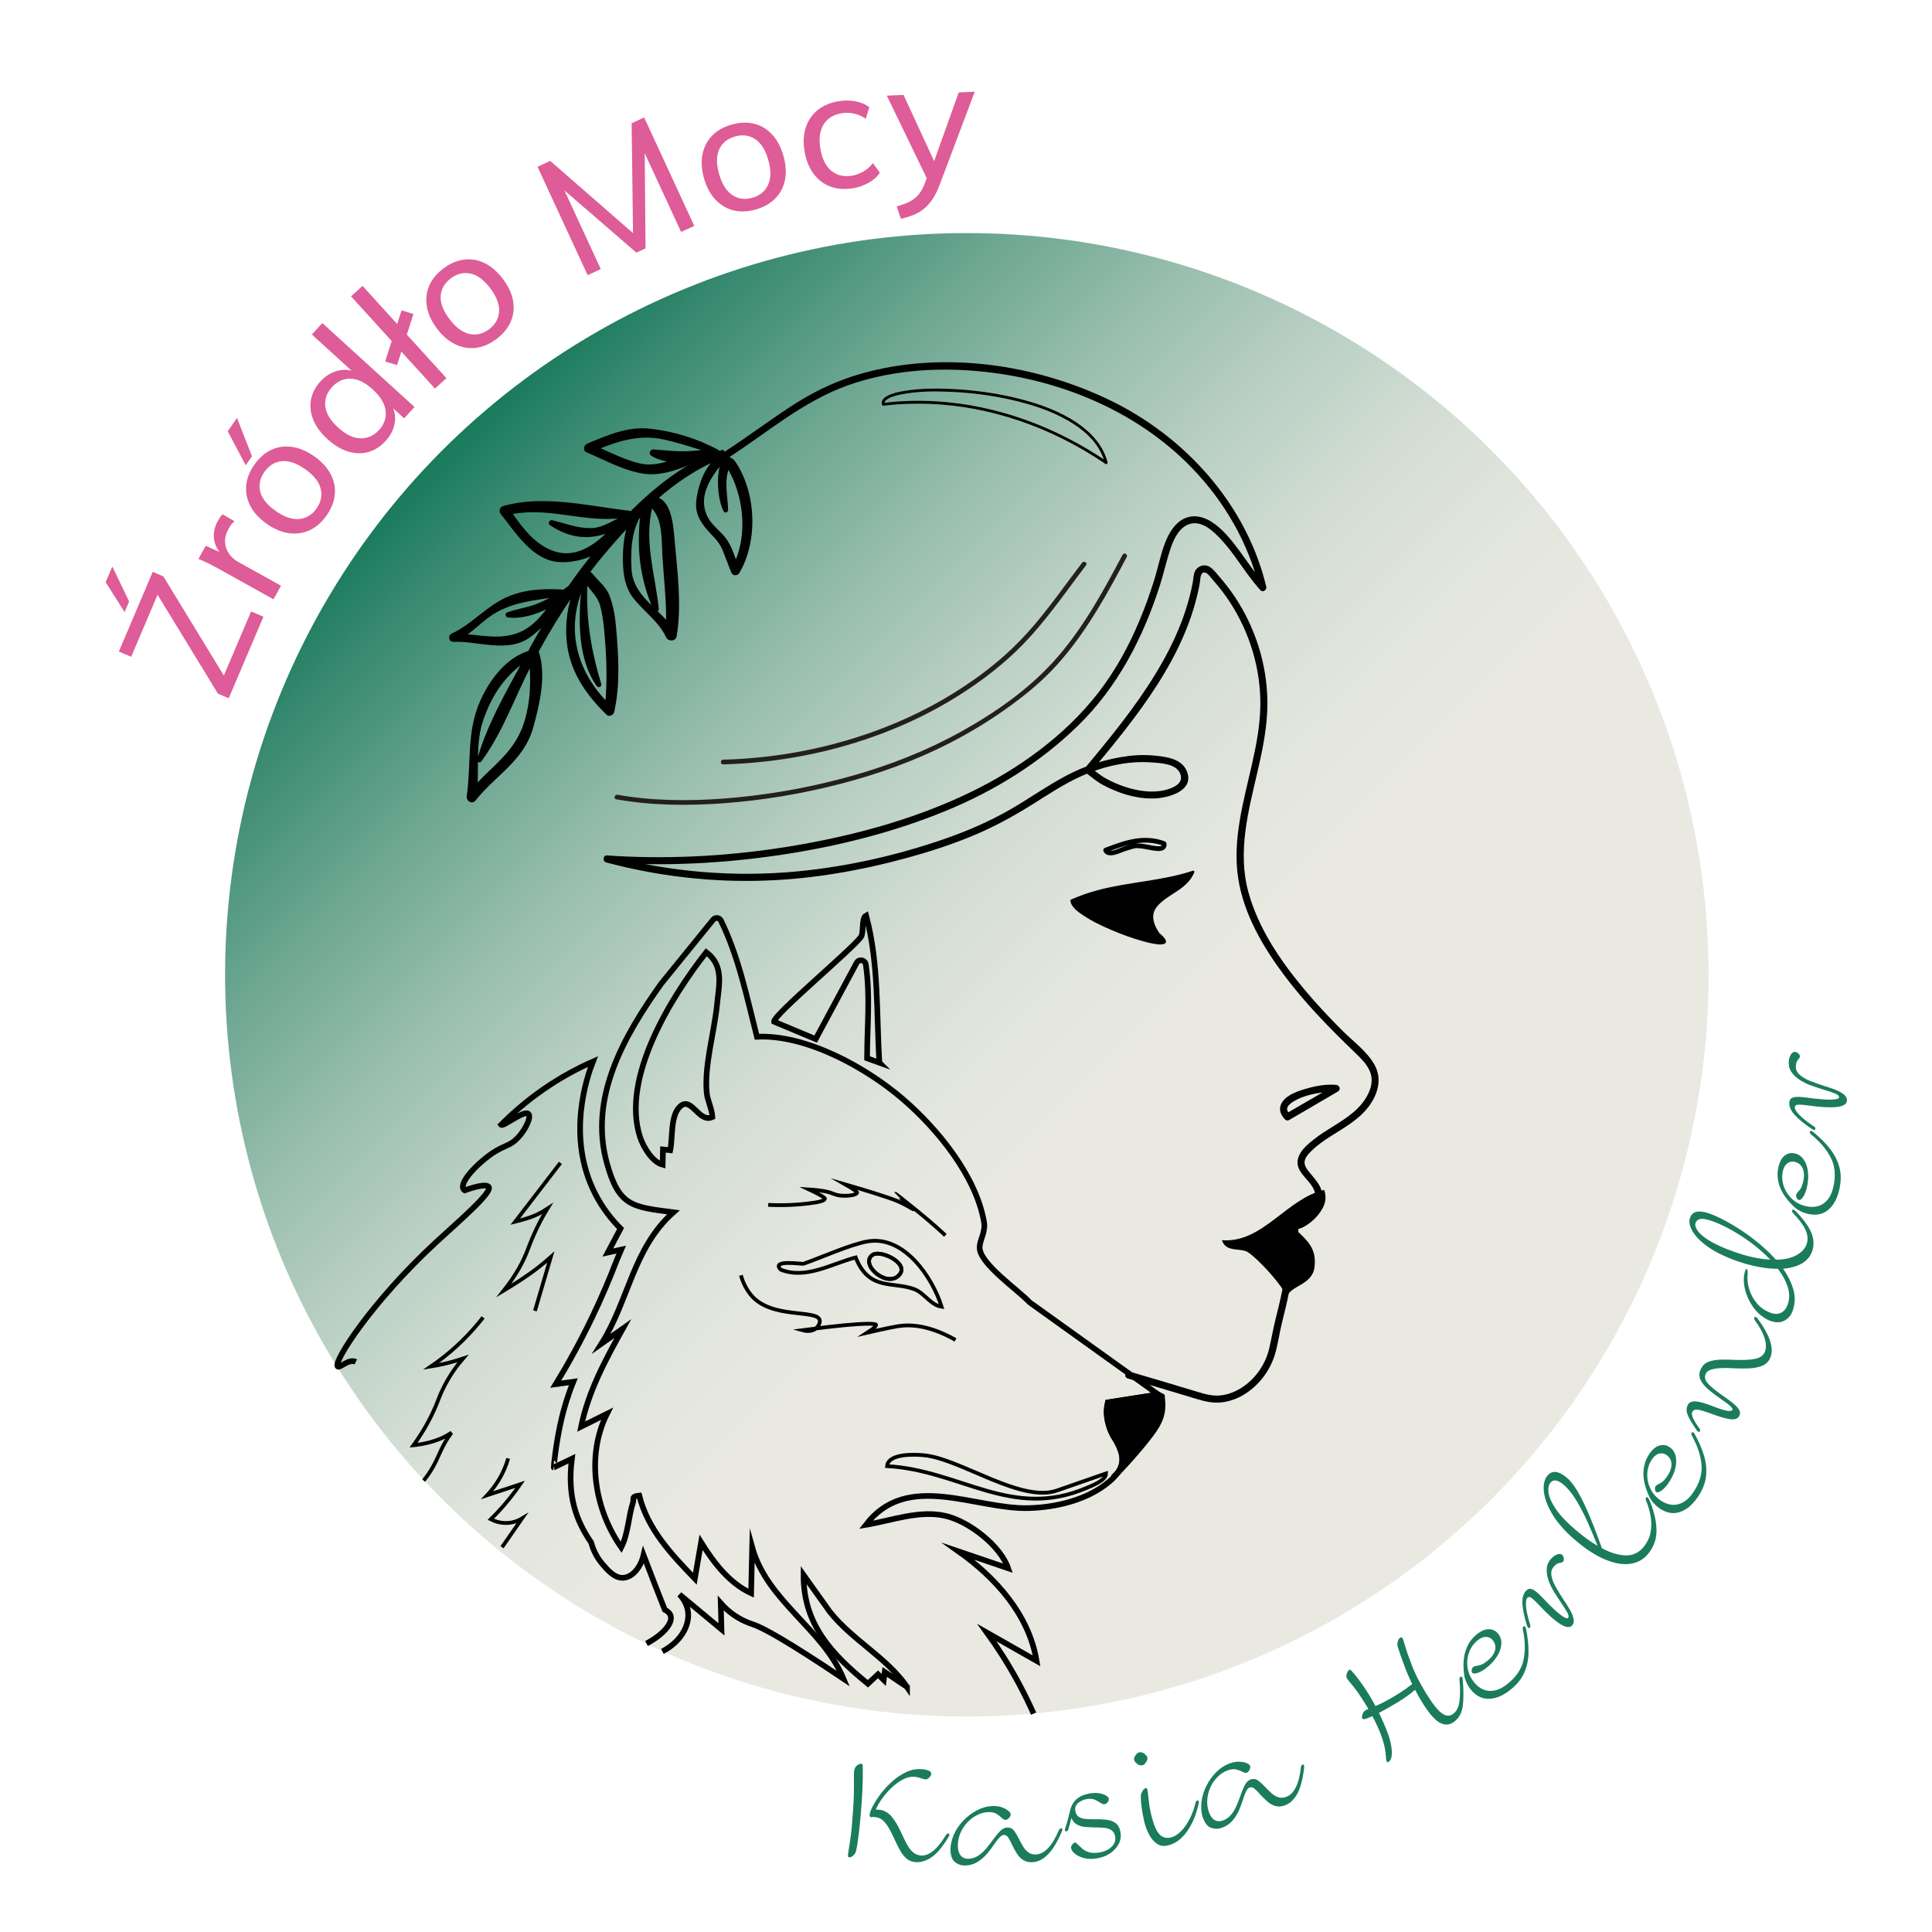 <?xml version="1.0" encoding="UTF-8"?>
<svg id="Warstwa_1" data-name="Warstwa 1" xmlns="http://www.w3.org/2000/svg" xmlns:xlink="http://www.w3.org/1999/xlink" viewBox="0 0 1024 1024">
  <defs>
    <style>
      .cls-1 {
        fill: #1b7c5c;
      }

      .cls-2 {
        fill: #231f20;
      }

      .cls-3 {
        stroke-width: .75px;
      }

      .cls-3, .cls-4, .cls-5, .cls-6 {
        stroke: #010101;
        stroke-miterlimit: 10;
      }

      .cls-3, .cls-4, .cls-7 {
        fill: #010101;
      }

      .cls-4, .cls-6 {
        stroke-width: 3px;
      }

      .cls-8 {
        fill: #de5c97;
      }

      .cls-9 {
        fill: url(#Nowa_próbka_gradientu_9);
      }

      .cls-5 {
        stroke-width: 2px;
      }

      .cls-5, .cls-6 {
        fill: none;
      }
    </style>
    <linearGradient id="Nowa_próbka_gradientu_9" data-name="Nowa próbka gradientu 9" x1="7054.83" y1="-2133.14" x2="6268.54" y2="-2133.14" gradientTransform="translate(6731.32 3718.84) rotate(-135)" gradientUnits="userSpaceOnUse">
      <stop offset="0" stop-color="#197a5c"/>
      <stop offset=".06" stop-color="#3a8b71"/>
      <stop offset=".17" stop-color="#6fa893"/>
      <stop offset=".27" stop-color="#9abfaf"/>
      <stop offset=".37" stop-color="#bcd1c5"/>
      <stop offset=".46" stop-color="#d5ded5"/>
      <stop offset=".55" stop-color="#e3e6de"/>
      <stop offset=".62" stop-color="#e9e9e2"/>
    </linearGradient>
  </defs>
  <circle class="cls-9" cx="512.44" cy="516.67" r="393.14"/>
  <g>
    <path class="cls-7" d="M682.1,687.5c-.68-.66-1.31-2.82-2.89-5.1-4.96-7.17-15.54-18.04-18.88-19.26-4.24-1.54-10.75.31-12.69-5.82,21.45,1.74,34.06-21.86,54.14-26.65l.25.51c1.05,3.77.78,7.53-3.37,12.71-2.42,3.02-6.71,6.49-10.5,7.53v1.59c6.03,5.62,9.67,9.89,8.53,18.77-1.23,9.49-13.09,9.58-14.58,15.73"/>
    <g>
      <path class="cls-7" d="M586.67,244.59c-13.35-9.09-27.8-16.55-43.01-22-15.29-5.49-31.34-8.92-47.57-9.88-9.3-.55-18.64-.28-27.9.84l.72.55c-.17-.56-.14-.91.19-1.41s.93-.98,1.6-1.37c2.21-1.29,4.85-1.88,7.33-2.36,8.43-1.63,17.22-1.66,25.77-1.3,10.97.47,21.92,1.88,32.62,4.33s20.83,5.77,30.1,11.18c7.67,4.48,14.94,10.74,18.12,19.27.37.98.67,1.99.93,3,.23.94,1.68.54,1.45-.4-2.28-9.06-8.89-16.07-16.49-21.14-9.04-6.03-19.55-9.79-30.03-12.47-11.04-2.82-22.4-4.46-33.77-5.13-9.18-.54-18.56-.58-27.65.94-2.84.47-5.75,1.09-8.35,2.36-1.51.73-3.29,1.94-3.39,3.8-.02.37.03.74.14,1.09.09.28.4.59.72.55,16.21-1.95,32.67-1.29,48.71,1.77,15.86,3.03,31.28,8.32,45.75,15.47,8.06,3.98,15.83,8.54,23.26,13.6.8.54,1.55-.75.76-1.3Z"/>
      <path class="cls-7" d="M615.78,447.11c.04.35.05.64,0,.95-.02.12-.04.19-.3.29-.48.2-1.37.19-2.01.15-2.29-.15-4.55-.75-6.81-1.1s-4.67-.69-6.89-.06-4.23,1.39-6.32,2.2c-1.48.57-5.4,2.53-6.37.39l-.75,1.84c4.85-1.8,9.72-3.67,14.82-4.63s10.52-.7,15.54,1.19c1.51.57,2.16-1.85.66-2.41-5.16-1.94-10.59-2.24-15.99-1.34s-10.58,2.89-15.7,4.79c-.81.3-1.1,1.06-.75,1.84,1.19,2.62,4.29,2.34,6.6,1.67,1.44-.42,2.82-1,4.21-1.54,1.21-.48,2.43-.76,3.66-1.15,1.11-.35,1.98-.66,3.18-.66,1.33,0,2.65.17,3.95.39,2.54.42,5.15,1.16,7.75,1.13,2.38-.03,4.33-1.31,4.01-3.92-.19-1.58-2.7-1.6-2.5,0Z"/>
      <path class="cls-7" d="M683.74,590.64c-.39-.4-.63-.65-.9-1.08-.35-.54-.4-.58-.52-1.03-.05-.19-.1-.37-.13-.56.07.44.01-.18,0-.28s0-.21.02-.31c0,.02-.06.34-.01.12.05-.23.11-.45.19-.67-.13.35.04-.08.11-.2.1-.17.19-.33.3-.49.13-.2-.06.04.24-.3.16-.18.33-.36.5-.53.71-.69,1.38-1.15,2.35-1.71,4.46-2.6,9.85-3.87,14.92-4.56,2.44-.33,4.95-.52,7.41-.28l-.95-3.49c-7.43,4.53-15.03,8.79-22.55,13.18-1.09.63-2.17,1.27-3.26,1.9-2.08,1.22-.2,4.46,1.89,3.24,7.52-4.39,15.03-8.79,22.55-13.18,1.08-.63,2.18-1.25,3.26-1.9,1.69-1.03.84-3.32-.95-3.49-5.53-.54-11.49.65-16.76,2.25-4.52,1.37-10.96,3.64-12.69,8.58-.98,2.78.4,5.47,2.32,7.46,1.68,1.74,4.33-.92,2.65-2.65Z"/>
      <g>
        <path class="cls-7" d="M613.95,494.93c18.68,14.66-45.16-6.4-46.01-17.58,21.52-9.71,43.96-8.37,64.45-15.26-5.1,13.74-30.93,13.89-18.44,32.85Z"/>
        <path class="cls-7" d="M613.51,495.38c1.11.87,2.48,1.87,3.14,3.16.14.29.11.41.06.47.03-.04,0,.03-.17.1-.02,0-.32.11-.49.14-1.17.23-2.63,0-3.84-.2-2.04-.33-4.05-.83-6.04-1.38-5.17-1.43-10.24-3.25-15.2-5.3s-9.87-4.35-14.45-7.17c-1.98-1.22-3.93-2.54-5.6-4.16-.99-.96-2.21-2.24-2.34-3.69l-.31.54c16-7.16,33.48-8.27,50.46-11.63,4.68-.93,9.32-2.06,13.84-3.57l-.77-.77c-2.13,5.6-7.69,8.81-12.44,11.95-4.05,2.68-8.89,5.92-9.36,11.22-.33,3.66,1.49,7.2,3.42,10.16.44.67,1.52.05,1.08-.63-1.75-2.69-3.43-5.83-3.28-9.14.11-2.41,1.39-4.48,3.06-6.15,3.88-3.89,9.08-6.17,13.25-9.72,2.37-2.02,4.36-4.42,5.48-7.35.17-.44-.34-.91-.77-.77-16.31,5.44-33.73,5.87-50.3,10.29-4.89,1.31-9.68,2.96-14.3,5.03-.18.08-.33.34-.31.54.31,3.46,4.2,6.05,6.8,7.79,4.71,3.17,9.91,5.63,15.12,7.85s10.7,4.24,16.24,5.79c2.15.6,4.33,1.15,6.53,1.5,1.4.22,2.96.48,4.37.18,4.04-.85-.68-4.94-1.98-5.97-.62-.49-1.52.39-.88.88Z"/>
      </g>
      <path class="cls-3" d="M388.31,243.64c-2.27-1.08-3.99-2.81-5.13-4.86-.6.17-1.19.33-1.78.54-.12-.08-.21-.19-.38-.22-.06,0-.11,0-.17-.02-.07-.08-.1-.18-.2-.23-11.07-6.05-23.57-9.84-36.07-11.27-11.67-1.33-22.8,3.52-33.28,7.95-1.59.67-1.99,3.16-.19,3.91,10.14,4.24,19.55,9.75,30.57,11.32,8.79,1.25,19.2-2.55,27.26-6.46.39-.06.77-.13,1.16-.2-13.11,6.69-25.16,16.67-35.8,27.34-.16-.17-.36-.32-.69-.36-21.67-2.44-45.52-8.62-66.94-2.47-1.36.39-1.95,2.32-1.08,3.42,7.93,9.92,16.93,24.9,31.27,25.54,5.74.26,11.81-1.06,17.34-3.56-4.47,5.5-8.65,11.15-12.7,16.89-.82.56-1.63,1.14-2.37,1.76-.12.07-.23.14-.35.22-10.38-.66-21.04-.22-30.61,4.22-10.61,4.93-18.18,14.3-28.57,19.02-1.95.88-1.42,3.82.81,3.71,12.83-.61,28.72,6.11,40.35-2.38,2.96-2.16,5.61-4.61,8.08-7.24-2.96,4.92-5.83,9.91-8.54,15.02-.02.04-.04.07-.06.11-11.89,3.66-20.67,15.55-25.48,26.51-7.23,16.48-4.55,32.97-7.02,50.31-.3,2.16,2.5,3.78,3.98,1.91,10.58-13.38,25.71-21.09,30.55-38.63,3.38-12.22,7.07-27.67,2.86-40.18,5.68-10.35,11.77-20.4,18.43-30.06-3.14,8.86-3.79,19.36-2.44,27.75,2.32,14.44,10.34,25.43,20.52,35.54,1.21,1.21,3.19.24,3.53-1.24,3.24-14.42,2.29-29.47,1.04-44.08-.51-6.02-1.36-11.6-3.47-17.27-1.75-4.74-5.92-7.62-8.9-11.49-.48-.63-1.05-.94-1.63-1.03,1.35-1.74,2.62-3.53,4.01-5.24,5.08-6.23,10.6-12.68,16.5-18.96-1.99,6.39-2.36,13.69-2.17,19.24.22,6.71,1.29,13.18,5.61,18.61,5.5,6.92,13.38,12.29,17.14,20.44,1.02,2.21,4.53,2.3,4.99-.41,2.74-16.24.37-34.16-1.08-50.5-.56-6.23-1.25-20.04-8.73-22.6,9.18-7.93,19.15-14.81,29.85-19.64-5.49,5.38-8.29,14.74-8.97,21.49-.55,5.33,1.46,9.45,4.69,13.51,3.26,4.09,7.07,6.81,9.16,11.86,1.66,3.99,3.11,8.05,4.7,12.07.67,1.68,2.8,1.64,3.66.18,10.06-17.13,8.81-43.04-2.6-59.16-.23-.19-.42-.41-.63-.62ZM276.61,387.1c-5.2,12.4-15.31,19.34-23.81,28.55.45-11.16-.71-22.78,2.72-33.29,4.12-12.58,10.91-23.46,21.43-30.97-8.9,16.34-18.83,33.73-23.7,51.3-.23.83,1,1.4,1.5.72,11.12-14.92,17.75-33.91,26.28-50.57,1.01,11.34-.16,24.11-4.41,34.26ZM269.22,326.89c6.95.86,14.82-1.41,21.7-5.11-2.92,3.76-5.85,7.54-9.84,10.49-10.6,7.86-22.29,5.35-34.18,4.17,5.67-3.89,10.41-9.24,16.6-12.53,9.9-5.26,19.34-6.02,29.57-7.62-2.95,1.71-5.97,3.28-9.26,4.45-4.84,1.71-9.91,2.48-14.76,4.14-.95.33-.88,1.89.16,2.02ZM318.49,321.02c1.43,5.44,1.95,10.85,2.42,16.43.97,11.62,1.3,23,.35,34.56-16.12-16.8-21.59-38.48-12.71-60.15-1.74,17.09-1.88,37.77,8.06,51.58.65.91,2.01.15,1.69-.89-5.51-18.17-8.08-34.52-7.38-53.28,2.66,3.84,6.31,6.98,7.57,11.74ZM291.66,278.03c10.87,7.19,20.8,7.74,30.78,3.96-7.42,7.54-17.38,14.02-28.12,10.76-10.39-3.16-17.1-11.98-23.12-20.58,19.59-3.96,38.92,4.59,58.25,2.05-5.22,2.49-10.23,5.91-16.08,6.06-7.33.18-13.78-2.55-20.78-4.2-1.04-.24-1.88,1.32-.93,1.95ZM334.41,302.36c-.68-9.4-.28-21.85,5.6-30.05-.81,3.89-.89,8.08-1,11.53-.42,13.19,2.12,26.36,7.32,38.49-5.85-5.67-11.3-11.51-11.92-19.97ZM351.45,294.32c.68,11.76,2.13,23.35,1.98,35.09-1.75-1.91-3.63-3.74-5.53-5.55.51-.07.95-.45.88-1.11-1.88-18.59-7.93-35.53-3.4-53.96,6.3,6.06,5.59,17.4,6.07,25.53ZM365.65,239.45c-6.55.43-12.73-.37-19.23-.86-1.66-.13-2.32,1.84-.9,2.73,2.74,1.7,6.05,2.67,9.56,3.18-5.2,1.66-10.47,2.8-16.03,1.48-7.62-1.8-14.56-5.23-21.64-8.41,10.87-4.4,21.63-7.59,33.72-5.13,7.69,1.56,15.06,4.05,22.51,6.36-2.66.16-5.32.48-8,.66ZM390,297.54c-1.36-3.83-2.71-7.78-4.88-11.06-2.74-4.14-7.63-7.4-10-11.61-5.95-10.54.3-20.95,7.18-29.17-2.7,8.07-1.06,20.4,1.6,25.16.47.85,1.69.23,1.66-.6-.19-5.11-1.15-10.18-.89-15.31.13-2.6.61-4.79,1.28-6.87,8.34,14.12,10.72,34.01,4.05,49.46Z"/>
      <path class="cls-7" d="M385.44,243c20.91-13.47,40.15-30.31,63.88-38.74,20.66-7.34,42.93-9.4,64.72-7.89,43.58,3.02,87.25,20.01,117.86,51.79,17.13,17.79,29.86,39.7,35.64,63.78l3.13-1.82c-5.11-5.71-9.27-12.14-13.82-18.28-4.24-5.71-8.92-11.7-15.05-15.48-4.46-2.75-9.82-3.79-14.62-1.27-4.7,2.47-7.61,7.46-9.5,12.24-2.58,6.53-3.9,13.62-6,20.32-2.22,7.07-4.72,14.05-7.57,20.9-5.74,13.78-12.98,27.07-22.18,38.86-17.68,22.65-42.22,40.26-67.94,52.66-27.23,13.13-56.77,21.52-86.43,26.98-31.17,5.74-63.07,8.22-94.75,6.96-3.7-.15-7.39-.35-11.08-.61-2.14-.15-2.51,3.14-.5,3.68,27.36,7.33,55.76,10.64,84.07,9.66,25.49-.87,50.83-5.32,75.41-12.03,11.76-3.21,23.4-6.98,34.67-11.65,10.91-4.52,21.19-10.09,31.2-16.33,8.75-5.46,17.35-11.27,26.81-15.48,11.28-5.02,24.36-8.08,36.73-7.17,4.81.36,12.8.57,15.25,5.59,2.7,5.56-3.95,8.23-8.28,9.18-6.87,1.51-14.23.35-20.83-1.82-3.55-1.17-6.97-2.68-10.24-4.49-3.07-1.69-5.61-4.03-8.46-6.04l.38,2.94c24.6-29.54,50.93-61.56,58-100.47.27-1.51.1-5.07,1.98-5.53s4,2.92,5.07,4.11c3.31,3.69,6.31,7.64,9.01,11.79,5.25,8.1,9.32,16.93,12.04,26.19,2.72,9.25,4.1,18.86,3.97,28.51-.14,10.43-2.11,20.71-4.4,30.85-4.49,19.93-10.55,40.29-7.3,60.9,2.96,18.78,13.07,36.05,24.3,51.06,11.25,15.05,24.36,28.35,37.86,41.35,2.82,2.71,5.77,5.6,7.42,9.21,1.79,3.89,1.27,8.05-.49,11.86-3.77,8.17-11.27,13.03-18.64,17.62-3.52,2.19-7.05,4.38-10.31,6.95-3.03,2.38-6.52,5.28-8.04,8.92-3.28,7.84,5.57,11.84,8.1,18.03,2.19,5.37-3.03,9.14-6.93,11.73-4.68,3.09-10.05,5.78-13.49,10.35-1.57,2.08-2.45,4.41-2.62,7.01-.05.82.62,1.59,1.38,1.81,9.54,2.77,5.8,17.06,4.44,23.78-1.01,4.96-2.27,9.86-3.47,14.77s-2.01,9.77-3.15,14.62c-1.89,8.05-6.97,15.49-13.81,20.14-3.35,2.27-7.13,3.92-11.15,4.5-4.59.66-8.72-.49-13.07-1.82-11.95-3.64-23.93-7.18-35.91-10.69-2.32-.68-3.31,2.94-1,3.62,12.15,3.56,24.29,7.14,36.4,10.84,4.7,1.43,9.14,2.44,14.08,1.75,4.37-.61,8.56-2.31,12.23-4.74,7.41-4.91,13.05-12.6,15.47-21.16,1.49-5.24,2.22-10.75,3.52-16.06s2.78-11.06,3.84-16.66c1.67-8.82,4.08-23.15-7.43-26.5l1.38,1.81c.39-5.79,6.57-9.23,10.92-11.99,4.41-2.79,9.94-5.78,11.96-10.91,2.64-6.7-2.86-11.48-6.58-16.26-1.01-1.3-2.03-2.81-2.07-4.5-.06-2.55,2.09-4.67,3.77-6.34,3.06-3.03,6.63-5.45,10.25-7.75,7.05-4.48,14.61-8.65,19.78-15.4,4.9-6.41,7.47-14.58,3.45-22.06-3.92-7.28-11.47-12.68-17.23-18.43-6.91-6.9-13.6-14.03-19.87-21.52-12.79-15.27-24.65-32.56-29.95-52-5.76-21.15-.09-42.4,4.72-63.13,2.42-10.42,4.66-20.96,5.25-31.67.52-9.54-.42-19.16-2.65-28.44s-5.87-18.51-10.64-26.93c-2.38-4.2-5.08-8.22-8.03-12.04-1.31-1.7-2.67-3.36-4.09-4.97s-3.03-3.81-4.92-5.04c-2.64-1.72-6.28-.75-7.78,2.01-.99,1.83-.96,4.31-1.34,6.32-.46,2.42-1,4.83-1.61,7.21-2.53,9.83-6.32,19.29-10.94,28.33-9.35,18.3-21.77,34.84-34.69,50.74-3.18,3.92-6.4,7.8-9.64,11.68-.82.98-.67,2.2.38,2.94,2.6,1.84,4.92,4.02,7.69,5.61,2.98,1.71,6.12,3.16,9.33,4.38,6.04,2.29,12.55,3.67,19.03,3.48,7.46-.22,21.47-3.98,17.37-14.33-1.94-4.9-6.72-6.81-11.59-7.66-6.3-1.1-12.72-1.36-19.07-.56-11.77,1.47-22.97,4.97-33.44,10.53-10.16,5.4-19.56,12.12-29.53,17.85-11.03,6.34-22.65,11.37-34.66,15.55-24.92,8.66-51.18,14.62-77.44,17.2-33.91,3.33-68.24.48-101.14-8.33l-.5,3.68c30.69,2.12,61.62.51,92.04-4.02,30.04-4.48,59.81-11.91,87.92-23.5,25.83-10.66,49.55-25.41,69.61-44.93,21.08-20.51,34.54-46.6,43.47-74.39,2.18-6.8,3.63-13.88,6.01-20.6,1.7-4.8,4.8-10.72,10.17-12.09,6.55-1.68,12.59,4.34,16.58,8.67,5.18,5.62,9.32,12.08,13.84,18.22,2.1,2.85,4.29,5.64,6.66,8.28,1.31,1.46,3.55-.1,3.13-1.82-10.48-43.69-43.07-79.68-83.09-98.94-39.86-19.18-88.53-26.17-131.48-14-12.25,3.47-23.71,8.74-34.47,15.53-13.16,8.3-25.5,17.8-38.57,26.22-2.02,1.3-.14,4.55,1.89,3.24h0Z"/>
      <path class="cls-2" d="M595.01,293.98c-9.89,18.71-20.15,37.54-33.99,53.69-14.21,16.59-32.6,29.53-51.61,40.09-18.15,10.08-37.49,17.7-57.45,23.34-19.84,5.61-40.21,9.47-60.73,11.48-19.12,1.87-38.63,2.29-57.7-.35-2.08-.29-4.15-.62-6.21-.99-1.57-.28-2.25,2.13-.66,2.41,18.82,3.36,38.16,3.49,57.18,2.07,20.8-1.56,41.49-5.05,61.67-10.28,20.04-5.19,39.59-12.24,58.03-21.71,10.03-5.15,19.71-10.98,28.92-17.48,8.89-6.28,17.5-13.08,25.04-20.95,14.87-15.53,25.86-34.26,35.97-53.09,1.25-2.32,2.48-4.64,3.71-6.97.75-1.42-1.41-2.69-2.16-1.26h0Z"/>
      <path class="cls-2" d="M573.51,298.29c-9.43,12.37-18.28,25.22-28.7,36.8s-21.57,20.61-34,28.83c-12,7.94-24.82,14.66-38.13,20.12s-27.17,9.73-41.26,12.8c-14.1,3.07-28.45,4.95-42.86,5.61-1.76.08-3.51.14-5.27.19-1.61.04-1.61,2.54,0,2.5,14.55-.38,29.07-1.97,43.36-4.77,14.35-2.8,28.47-6.83,42.11-12.09s26.68-11.69,39.01-19.42c12.57-7.89,24.55-17.07,34.87-27.77,10.9-11.3,19.99-24.15,29.37-36.7,1.21-1.62,2.42-3.23,3.65-4.83.98-1.28-1.19-2.53-2.16-1.26h0Z"/>
    </g>
  </g>
  <g>
    <path class="cls-6" d="M380.08,532.12c-1.41,14.94-6.94,32.63-5.48,47.33.38,3.79,2.82,8.44,2.97,12.62-7.08,3.27-10.92-10.72-16.76-5.92-5.67,4.66-4.14,16.82-5.57,23.49l-3.85-.41-.18,8.1c-5.54-1.45-10.3-9.52-11.98-14.72-10.14-31.34,16.45-74.1,35.11-97.91,9.58,7.16,6.66,17.61,5.74,27.41Z"/>
    <path class="cls-6" d="M480.74,894.12l-11.81-7.94-.53,4.23-3.03-2.98-5.36,4.99c-19.05-15.53-34.24-31.42-34.1-57.64l13.77,19.31c11.85,15.11,30.55,24.58,41.06,40.03Z"/>
    <g>
      <path class="cls-6" d="M342.67,871.1c9.09-4.83,14.03-10.94,12.76-14.81-.27-.81-.96-2-3.07-3.07-1.67-4.22-3.33-8.46-5-12.72-2.12-5.45-4.21-10.88-6.27-16.28-1.61,6.81-5.98,11.72-10.66,12.04-4.66.32-8.34-4-11.16-7.31-3.63-4.27-5.22-8.69-5.97-11.43-8.02-11.72-12.69-24.57-10.2-44.37l-9.62,4.62s0,0,0,0c-.06,0,1.18-13.41,4.24-26.18,1.15-4.81,3.03-11.46,6.16-19.24-3.11.43-6.22.86-9.32,1.29,6.44-10.55,13.02-22.4,19.33-35.54,5.09-10.61,9.41-20.8,13.08-30.4.77-1.8,1.54-3.59,2.31-5.39-2.38.52-4.75,1.03-7.13,1.55,2.25-4.24,4.5-8.47,6.75-12.71-4.66-4.68-9.54-10.75-13.47-18.47-15.44-30.3-4.24-62.05-1.15-70.04-7.57,3.34-16.53,8-25.99,14.53-9.39,6.47-16.88,13.14-22.67,18.98,1.05,1.28,12.13-7.99,14.46-5.75,1.58,1.51-1.23,7.91-5.42,12.44-4.32,4.68-6.88,3.87-13.65,8.33-9.58,6.66-18.8,17.04-14.7,19.73,5.3-1.86,11.59-3.62,12.76-1.73,1.88,3.01-16.78,18.91-27.96,29.24-33.95,31.39-54.62,63.43-52.13,65.85,1.09,1.06,5.84-4.29,9.6-2.45"/>
      <path class="cls-5" d="M224.53,784.72c1.81-2.21,3.08-4.13,3.87-5.4,4.44-7.14,5.1-12.25,10.81-19.83.1-.13.15-.2.16-.21-1.31.9-3.28,2.12-5.83,3.21-6.76,2.89-14.37,3.53-14.37,3.53,6.43-8.98,10.1-16.59,12.28-21.97,1.04-2.57,1.74-4.62,3.3-7.85,3.56-7.36,7.68-12.73,10.63-16.14-4.25,1.42-8.89,2.68-13.9,3.64-1.02.2-2.04.37-3.04.53,1.04-.71,2.07-1.44,3.11-2.19,10-7.29,18.04-15.52,24.51-23.79"/>
      <path class="cls-5" d="M283.53,694.79c2.8-9.51,5.59-19.02,8.39-28.53-4.36,3.88-8.1,6.7-10.64,8.51-6.39,4.57-14.16,9.22-14.23,9.26h0c6.89-8.71,10.46-15.97,12.44-21.09.66-1.7,1.3-3.56,2.6-6.62,2.92-6.9,5.92-12.22,8.01-15.65-3.6,2.38-6.72,3.71-8.91,4.48-3.21,1.14-8.1,2.38-8.14,2.39h0c7.99-10.4,15.98-20.79,23.97-31.19"/>
      <path class="cls-5" d="M266.07,820.08c3.53-5.08,7.06-10.16,10.59-15.25-1.27.77-3.13,1.67-5.51,2.12-5.22.98-9.44-.89-11.01-1.69,4.42-4.35,8.89-9.38,13.15-15.17.83-1.13,1.63-2.26,2.4-3.38-5.83,1.93-11.65,3.85-17.48,5.78,3.03-3.25,6.57-7.88,9.2-14.07.81-1.9,1.44-3.73,1.93-5.45"/>
      <path class="cls-6" d="M351.08,875.27c9.38-4.85,14.73-13.51,13.53-21.4-.59-3.88-2.66-6.85-4.48-8.79,0,0,7.76,6.45,22.26,18.5-.13-4.62-.26-9.24-.38-13.85,1.85,2.11,4.87,5.11,9.24,7.7,3.76,2.23,6.92,3.21,7.7,3.46,5.24,1.72,17.87,8.59,48.11,28.88-11.06-26.62-40.41-40.99-48.39-69.64l-.56,24.31c-11.77-5.49-19.79-16.22-26.52-26.95l-3.31,19.24c-12.36-12.83-25.01-26.14-29.46-44.04-4.48.41-2.68,1.77-3.32,3.68-2.41,7.22-2.53,16.53-6.23,23.77-14.2-20.22-18.73-48.4-7.56-70.8l-13.7,6.81c3.89-18.85,12.9-35.44,22.11-51.98l-11.29,7.97c14.44-22.97,16.66-50.52,38.08-69.6-21.93-2.83-28.89-3.17-35.24-26.03-9.7-34.9,9.16-67.53,28.7-95.04l27.6-34c1.14-1.4,3.36-1.15,4.15.48,9.5,19.49,13.71,40.62,19.07,61.55,26.17-1.3,57.91,16.34,77.3,32.99,18.33,15.73,38.69,40.61,43.03,64.99,1.03,5.78-2.4,9.66-2.28,13.95.25,8.57,20.49,22.34,26.51,28.86l68.14,48.84-26.69,4.18c-4.95,17.92,18.9,26.76.56,42.13-11.38,9.54-27.87,13.49-42.5,13.89-28.43.79-64.39-19.85-86.34,8.87,13.56-2.24,28.61-8.05,42.53-4.67,12.56,3.05,28.91,15.99,32.88,27.68l-26.26-8.93c19.58,13.88,37.26,33.44,41.33,58l-26.32-14.96c5.44,7.52,11.07,16.2,16.44,26.09,3.16,5.82,5.91,11.46,8.31,16.84"/>
      <path class="cls-6" d="M466.11,563.26l-6.55-2.36c.02-16.57,1.79-33.29-.67-49.72-.37-2.47-3.66-3.07-4.84-.87l-21.73,40.43-22.06-9.23c-.39-3.53,40.95-37.94,46.07-44.93,1.59-2.17.1-9.95,2.72-11.34,6.87,25.54,5.38,51.96,7.05,78.01Z"/>
      <path class="cls-5" d="M459.88,657.97c19.11-3.29,34.2,18.67,39.2,34.63-5.63-.75-9.23-7.25-14.19-9.19-11.39-4.46-24.25,1.11-31.36-16.94-12.83,3.38-26.32,11.75-39.7,6.5-5.49-5.56,11.32-2.91,11.97-3.13,9.71-3.38,24.88-10.28,34.09-11.87ZM506.44,710.19c-13.66-7.71-23.58-8.34-30.3-7.31-4.47.68-16.45,3.46-16.45,3.46,4.13-2.65,4.81-3.75,4.61-4.27,0,0-.64-2.18-39.06,2.96h0c.74.21,4.63,1.25,7.2-.93,1.08-.92,2.33-2.77,2.05-4.3-1.12-6.11-25.98-.3-36.65-13.66-2.99-3.75-4.42-7.6-5.15-10.19M407.16,638.61c9.07.43,16.38-.13,21.55-.77,5.75-.71,8.43-1.47,8.53-2.54,0,0,.08-.88-8.43-4.87h0s4.35.27,7.79.87c5.23.9,5.11,1.98,8.92,2.38,3.98.42,8.58-.3,8.77-1.58,0,0,.11-.69-6.34-4.37h0c2.39.69,12.74,3.68,21.76,6.7,3.7,1.24,6.08,2.12,8.94,3.56,3.36,1.69,5.38,3.14,5.52,2.94.33-.45-9.52-8.14-9.48-8.19.02-.03,3.3,2.5,8.67,6.84,1.4,1.13,3.07,2.49,4.69,3.82,5.72,4.69,10.13,8.69,13,11.38M462.44,665.14c-7.14,5.05,8.47,18.44,14.59,10.07,4.32-5.92-10.45-13-14.59-10.07Z"/>
      <path class="cls-5" d="M586.2,780.96c.23,3.59-7.65,6.56-10.32,7.7-39.86,17-66.81-9.45-105.7-11.58.58-6.85,14.72-6.27,19.94-5.72,19.11,2.01,51.07,25.27,70.06,18.66l26.02-9.06Z"/>
      <path class="cls-5" d="M462.44,665.14c4.14-2.93,18.91,4.15,14.59,10.07-6.12,8.37-21.73-5.02-14.59-10.07Z"/>
      <path class="cls-4" d="M591.96,781.12c10.93-11.46,18.36-20.83,20.86-25.02.73-1.22,2.46-4.13,3.07-7.88.34-2.07.29-4.14.29-4.35-.04-1.51-.22-2.79-.41-3.8l-1.9-.95-26.69,4.18c-.41,1.99-.74,4.75-.39,7.99.62,5.66,3,9.76,4.44,11.87.62.93,5.94,9.07,2.55,15.52-.41.77-.98,1.61-1.83,2.44Z"/>
    </g>
  </g>
  <g>
    <path class="cls-1" d="M451.52,967.54c.57-6.65.91-11.9,1.01-15.74.1-3.84.12-6.78.06-8.82,0-1.92.02-3.26.08-4.01.12-1.39.6-2.44,1.45-3.15.85-.71,1.68-1.04,2.49-.96.23.02.4.12.5.3s.15.6.16,1.24c.1,4.2.04,8.43-.18,12.66-.22,4.24-.52,8.58-.91,13.04-.26,3.07-.56,6-.89,8.8-.33,2.8-.65,5.19-.97,7.17-.32,1.98-.62,3.28-.91,3.9-.28.56-.74,1.12-1.37,1.67-.63.56-1.27.81-1.9.75-.52-.04-.76-.33-.71-.85.06-.69.16-1.49.29-2.38.14-.89.34-2.23.61-4.01.27-1.78.48-3.21.63-4.27.15-1.07.26-2,.33-2.81.07-.81.14-1.65.22-2.52ZM488.09,983.46c2.02.18,4.16-.62,6.41-2.37,2.25-1.76,4.53-4.58,6.85-8.46.4-.61.83-.89,1.3-.85.4.04.59.26.55.66-.03.35-.18.74-.45,1.19-3.13,5.21-6.14,8.79-9.02,10.76-2.88,1.97-5.77,2.82-8.66,2.57-1.85-.16-3.43-.82-4.73-1.98-1.3-1.16-2.43-2.63-3.38-4.4-.96-1.77-1.9-3.66-2.83-5.67-1.37-3.03-2.59-5.38-3.67-7.05-1.08-1.67-2.14-2.85-3.19-3.55-1.05-.7-2.26-1.11-3.65-1.23-.17-.01-.35-.03-.52-.04-.17-.02-.41,0-.7.03-.24.04-.41.05-.53.04-.12,0-.23-.02-.35-.03-.46-.04-.66-.46-.59-1.28.09-1.04.66-2.57,1.71-4.57,1.05-2.01,2.44-4.17,4.19-6.5,1.75-2.33,3.79-4.52,6.12-6.59,2.33-2.07,4.84-3.72,7.51-4.95,2.67-1.23,5.42-1.72,8.26-1.47,3.35.29,4.97,1.13,4.85,2.52-.05.58-.41,1.22-1.08,1.92-.67.7-1.36,1.02-2.05.96-.52-.04-1.21-.22-2.05-.53-.45-.16-.98-.32-1.58-.49s-1.24-.28-1.94-.34c-2.14-.18-4.28.3-6.42,1.46-2.14,1.16-4.18,2.67-6.12,4.54-1.94,1.87-3.62,3.84-5.06,5.9-1.43,2.06-2.45,3.88-3.05,5.46.53-.01,1.08,0,1.66.06,2.55.22,4.74,1.4,6.6,3.54,1.85,2.14,3.69,5.24,5.49,9.3.88,1.94,1.77,3.75,2.68,5.43.9,1.68,1.95,3.07,3.14,4.16,1.19,1.09,2.62,1.71,4.3,1.86Z"/>
    <path class="cls-1" d="M503.8,980.86c-.07-1.39.06-2.78.37-4.16.31-1.38.73-2.72,1.25-4.03,1.21-2.79,2.89-5.32,5.05-7.61,2.16-2.28,4.59-4.12,7.28-5.53,2.69-1.4,5.38-2.17,8.04-2.3,1.91-.09,3.61.12,5.09.63,1.48.51,2.64,1.13,3.49,1.84.85.72,1.28,1.33,1.31,1.86.03.64-.26,1.29-.87,1.96-.61.67-1.23,1.02-1.87,1.05-.64.03-1.39-.4-2.24-1.29-.73-.72-1.63-1.39-2.71-2.01-1.08-.62-2.54-.88-4.4-.8-1.97.09-3.94.65-5.9,1.67-1.96,1.02-3.7,2.37-5.22,4.04-1.52,1.67-2.72,3.6-3.61,5.79-.88,2.19-1.27,4.51-1.16,6.94.1,2.09.65,3.68,1.66,4.76,1.01,1.09,2.36,1.59,4.04,1.51,1.86-.09,3.55-.63,5.07-1.63,1.52-1,2.92-2.26,4.18-3.77,1.27-1.51,2.44-3.02,3.54-4.53,1.26-1.74,2.51-3.27,3.75-4.58,1.25-1.31,2.51-1.99,3.78-2.05,1.68-.08,2.99.56,3.93,1.91.94,1.35,1.82,2.88,2.66,4.58.64,1.31,1.34,2.57,2.1,3.78.75,1.22,1.67,2.2,2.75,2.97,1.08.76,2.41,1.11,3.97,1.03,4.52-.21,8.56-4.5,12.12-12.86.32-.65.71-.99,1.17-1.01.41-.02.62.18.64.58.02.35-.08.76-.29,1.24-2.41,5.58-4.9,9.63-7.45,12.17-2.56,2.53-5.28,3.87-8.18,4-1.97.09-3.63-.32-4.99-1.25-1.35-.92-2.47-2.12-3.35-3.59-.88-1.47-1.68-2.94-2.39-4.42-.65-1.48-1.31-2.73-1.96-3.74-.66-1.02-1.45-1.5-2.38-1.46-.75.04-1.56.52-2.42,1.46-.86.94-1.75,2.1-2.67,3.48-1.09,1.62-2.35,3.28-3.78,4.97-1.43,1.7-3.09,3.14-4.98,4.33-1.89,1.19-4.03,1.85-6.4,1.96-2.03.1-3.84-.44-5.44-1.62-1.6-1.17-2.46-3.27-2.61-6.29Z"/>
    <path class="cls-1" d="M566.9,960.72c.58-3.03,1.76-5.37,3.56-7,1.8-1.64,4.27-2.71,7.43-3.21,1.78-.28,3.39-.29,4.85-.02,1.45.27,2.62.67,3.5,1.21.88.54,1.35,1.03,1.43,1.49.12.75-.08,1.42-.6,2.04-.52.61-1.1.97-1.73,1.07-.34.05-.69,0-1.04-.19-.35-.18-.76-.41-1.21-.69-.79-.52-1.74-1.03-2.85-1.53-1.11-.5-2.55-.61-4.33-.33-1.49.24-2.93.88-4.32,1.92-1.39,1.05-1.94,2.51-1.64,4.41.23,1.43.85,2.47,1.86,3.1,1.01.63,2.28,1,3.79,1.12,1.52.11,3.1.16,4.74.13,2.17-.05,4.21.04,6.13.26,1.92.22,3.54.83,4.88,1.83,1.33.99,2.19,2.67,2.56,5.02.34,2.12,0,4.14-1.02,6.07-1.02,1.93-2.54,3.56-4.55,4.91-2.02,1.35-4.38,2.24-7.07,2.67-2.47.39-4.7.33-6.69-.17-1.99-.51-3.6-1.27-4.82-2.28-1.22-1.01-1.92-2.06-2.09-3.15-.07-.46.13-1.02.62-1.68.48-.66.95-1.03,1.41-1.11.29-.05.58.07.89.34.31.27.64.62,1,1.03.63.61,1.38,1.28,2.26,2.02.88.74,2.03,1.32,3.45,1.74,1.42.42,3.19.46,5.31.13,2.69-.43,4.86-1.42,6.49-2.97,1.63-1.55,2.3-3.3,1.99-5.25-.26-1.66-.91-2.85-1.94-3.57-1.03-.72-2.3-1.15-3.82-1.29-1.52-.14-3.19-.21-5.02-.22-1.71-.02-3.4-.11-5.07-.25-1.67-.15-3.15-.57-4.44-1.28-1.29-.71-2.27-1.89-2.94-3.54-.21.92-.46,1.92-.75,3.03-.29,1.11-.6,2.15-.91,3.14-.15.55-.48.87-1,.95-.46.07-.72-.09-.78-.49-.04-.23,0-.53.12-.9.74-2.35,1.29-4.2,1.63-5.55.34-1.35.58-2.33.72-2.94Z"/>
    <path class="cls-1" d="M608.13,931.49c.18.73-.05,1.57-.69,2.5-.64.93-1.24,1.47-1.81,1.6-1.07.26-2.06,0-2.96-.76-.9-.77-1.42-1.41-1.54-1.91-.19-.79.04-1.64.69-2.54.65-.9,1.25-1.42,1.82-1.56,1.07-.26,2.06-.02,2.95.72.9.74,1.41,1.39,1.55,1.96ZM619.04,978.13c-2.2.53-4.12.25-5.76-.85-1.64-1.1-3.02-2.69-4.16-4.78-1.13-2.09-2-4.37-2.6-6.85-.48-1.98-.92-4.32-1.34-7.03-.42-2.71-.57-5.09-.47-7.14,0-.48.28-1.19.83-2.13s1.11-1.48,1.67-1.61c.45-.11.75.12.88.68.07.28.15.67.23,1.15.09.49.18,1.32.29,2.48.16,1.64.34,3.2.55,4.71.21,1.5.55,3.18,1,5.05,1.28,5.31,2.75,8.79,4.41,10.45,1.66,1.66,3.64,2.21,5.96,1.65,1.92-.46,3.75-1.59,5.5-3.39,1.75-1.79,3.28-4.02,4.62-6.67,1.33-2.65,2.33-5.43,3-8.34.19-.7.51-1.11.96-1.22.39-.1.64.05.74.45.08.34.06.76-.05,1.27-1.32,5.93-3.39,10.87-6.23,14.81-2.84,3.94-6.18,6.38-10.02,7.3Z"/>
    <path class="cls-1" d="M637.59,963.55c-.46-1.31-.75-2.68-.85-4.09-.1-1.41-.09-2.82.04-4.21.35-3.02,1.23-5.93,2.64-8.74,1.41-2.81,3.2-5.27,5.38-7.4,2.17-2.12,4.52-3.63,7.04-4.52,1.81-.64,3.49-.92,5.05-.86,1.56.06,2.85.32,3.87.76,1.02.44,1.62.91,1.79,1.4.21.6.12,1.31-.26,2.13-.39.82-.89,1.33-1.49,1.54-.6.21-1.44.02-2.52-.59-.91-.48-1.97-.86-3.17-1.14-1.21-.28-2.69-.11-4.44.51-1.86.66-3.58,1.76-5.16,3.3-1.58,1.54-2.85,3.33-3.83,5.37-.97,2.04-1.57,4.23-1.78,6.59-.22,2.36.08,4.68.9,6.98.7,1.97,1.68,3.33,2.97,4.08,1.28.75,2.71.84,4.3.28,1.75-.62,3.21-1.63,4.38-3.03,1.17-1.4,2.14-3,2.92-4.82.77-1.81,1.47-3.6,2.08-5.35.7-2.03,1.46-3.86,2.27-5.47.82-1.61,1.83-2.63,3.03-3.06,1.59-.56,3.02-.33,4.31.69,1.29,1.02,2.57,2.23,3.87,3.62.99,1.07,2.03,2.07,3.1,3.02,1.07.95,2.24,1.63,3.49,2.04,1.26.42,2.62.37,4.1-.16,4.27-1.51,6.9-6.78,7.9-15.82.12-.72.39-1.15.83-1.31.38-.13.64-.01.78.37.12.33.14.75.08,1.27-.7,6.04-1.91,10.64-3.62,13.8-1.72,3.16-3.94,5.23-6.68,6.19-1.86.66-3.57.74-5.13.24-1.56-.5-2.98-1.32-4.25-2.47-1.27-1.15-2.46-2.33-3.56-3.54-1.05-1.23-2.04-2.24-2.96-3.02-.92-.78-1.82-1.02-2.7-.71-.71.25-1.34.95-1.89,2.1-.55,1.15-1.06,2.52-1.55,4.1-.57,1.87-1.3,3.82-2.18,5.85-.88,2.04-2.06,3.9-3.52,5.59-1.47,1.69-3.32,2.93-5.57,3.72-1.92.68-3.81.68-5.67.02-1.87-.66-3.3-2.42-4.31-5.27Z"/>
    <path class="cls-1" d="M740.49,902.42c-1.69,1.03-3.35,2.01-4.99,2.94-1.64.93-3.19,1.77-4.64,2.52.91,1.83,1.78,3.71,2.62,5.64.84,1.94,1.61,3.88,2.32,5.83.26.66.58,1.67.94,3.05.36,1.38.64,2.84.83,4.39.19,1.55.18,2.98-.03,4.3-.22,1.32-.77,2.25-1.66,2.8-.35.21-.63.14-.84-.2-.18-.3-.31-.76-.39-1.39-.08-.63-.15-1.5-.22-2.62-.18-2.41-.81-5.27-1.91-8.58-1.1-3.31-2.81-7.15-5.12-11.51-.18.04-.34.11-.49.2-1.81.83-3.03,1.28-3.66,1.36-.63.08-1.01.02-1.13-.18-.3-.5-.31-1.24-.03-2.22.28-.99.82-1.72,1.61-2.21.4-.24.92-.49,1.58-.76-.57-.94-1.15-1.88-1.72-2.83-1.18-1.93-2.4-3.8-3.67-5.62-1.27-1.81-2.53-3.46-3.77-4.94-.49-.58-.93-1.1-1.3-1.55-.38-.45-.7-.9-.97-1.35-.33-.54-.34-1.34-.02-2.38.32-1.04.72-1.71,1.22-2.02.35-.21.69-.15,1.03.19.34.34,1.02,1.11,2.03,2.33,1.46,1.83,2.76,3.56,3.91,5.17,1.15,1.61,2.48,3.66,3.99,6.14,1.03,1.69,2.03,3.45,3.02,5.3,1.36-.55,2.91-1.28,4.65-2.17,1.74-.89,3.77-2.04,6.1-3.46,2.28-1.39,4.1-2.58,5.47-3.58,1.36-1,2.43-1.8,3.22-2.42-1.54-3.21-2.91-6.4-4.1-9.59-1.19-3.18-2.35-6.47-3.46-9.87-.33-1.09-.35-2.13-.06-3.12.28-.99.72-1.66,1.32-2.03.49-.3.91-.18,1.24.37.12.2.25.53.39.98.14.46.39,1.26.75,2.4.74,2.67,1.96,6.24,3.65,10.68,1.69,4.45,4.15,9.32,7.38,14.63,2.36,3.87,4.38,6.75,6.08,8.64,1.7,1.89,3.19,3.04,4.49,3.44,1.3.4,2.49.27,3.58-.4,2.08-1.27,3.34-3.55,3.79-6.84s.45-7.19.02-11.69c-.03-.73.15-1.21.54-1.45.35-.21.63-.14.84.2.18.3.29.71.34,1.22.56,6.05.53,10.95-.08,14.68-.61,3.74-2.38,6.5-5.31,8.28-2.23,1.36-4.64,1.25-7.24-.33-2.6-1.58-5.64-5.25-9.15-11-1.24-2.03-2.39-4.09-3.45-6.16-2.72,2.34-5.9,4.61-9.52,6.81Z"/>
    <path class="cls-1" d="M800.18,895.92c-3.85,2.99-7.62,4.49-11.3,4.48-3.68,0-6.86-1.73-9.53-5.16-.82-1.05-1.53-2.25-2.13-3.59-.6-1.34-.98-2.64-1.16-3.9-.69-5.05-.43-9.37.78-12.97,1.21-3.59,3.24-6.49,6.08-8.7,2.29-1.78,4.42-2.63,6.4-2.55,1.98.08,3.57.9,4.78,2.46,1.28,1.65,1.82,3.55,1.62,5.69-.21,2.15-1.01,4.3-2.42,6.46-1.41,2.16-3.26,4.13-5.55,5.92-1.7,1.32-3.25,2.2-4.68,2.64-1.42.44-2.33.41-2.72-.09-.32-.41-.42-.94-.3-1.59.12-.65.37-1.11.73-1.4.5-.39,1.2-.64,2.08-.73.75-.07,1.53-.27,2.34-.61.81-.33,1.81-.96,3-1.89,2.15-1.67,3.53-3.5,4.13-5.47.6-1.97.24-3.81-1.08-5.5-.89-1.14-2.05-1.75-3.46-1.83-1.42-.07-2.86.46-4.33,1.6-2.25,1.75-3.84,3.93-4.79,6.54-.95,2.61-1.23,5.3-.85,8.05.38,2.76,1.44,5.26,3.19,7.51,2.35,3.02,5.08,4.66,8.17,4.9,3.09.24,6.24-.89,9.45-3.38,4.86-3.78,7.81-8.1,8.85-12.95,1.04-4.85.92-10.28-.36-16.27-.12-.72,0-1.22.37-1.5.32-.25.61-.21.86.11.21.28.37.67.47,1.18.94,4.42,1.38,8.58,1.33,12.49-.05,3.9-.84,7.53-2.35,10.88-1.52,3.35-4.06,6.41-7.63,9.19Z"/>
    <path class="cls-1" d="M809.57,846.84c-.68.64-.93,2.12-.77,4.45.16,2.33.92,5.68,2.27,10.08.19.54.1.99-.28,1.35-.29.28-.58.27-.86-.02-.24-.25-.42-.57-.53-.94-1.43-4.48-2.26-8.35-2.48-11.62-.21-3.27.52-5.71,2.21-7.3.84-.8,1.88-.95,3.09-.47,1.22.49,3,1.97,5.36,4.46,4.15,4.39,7.31,7.4,9.48,9.02,2.17,1.62,3.49,2.21,3.95,1.78.59-.56.49-1.56-.32-3-.8-1.44-1.87-3.12-3.21-5.05-1.22-1.8-2.48-3.75-3.78-5.84-1.3-2.09-2.31-4.22-3.05-6.4-.74-2.18-1.01-4.28-.81-6.31.2-2.03,1.19-3.88,2.96-5.55.84-.8,1.79-1.36,2.85-1.68,1.06-.32,1.86-.18,2.42.41.48.51.74,1.14.78,1.9.04.76-.09,1.28-.38,1.56-.38.36-.86.57-1.44.64-.45.03-.92.15-1.4.36-.48.21-1.01.6-1.6,1.16-1.44,1.36-2.03,3.01-1.77,4.97.25,1.96,1.02,4.05,2.29,6.29,1.27,2.23,2.64,4.46,4.09,6.68,1.3,1.88,2.46,3.73,3.48,5.52,1.02,1.79,1.66,3.43,1.93,4.89.27,1.47-.08,2.66-1.06,3.57-.68.64-1.7.78-3.06.44-1.37-.35-3.18-1.4-5.46-3.17-2.27-1.77-5.1-4.45-8.49-8.04-1.51-1.6-2.67-2.75-3.48-3.42-.8-.68-1.41-1.05-1.82-1.1-.41-.05-.78.08-1.12.4Z"/>
    <path class="cls-1" d="M870.98,820.11c1.95-2.31,3.21-4.85,3.78-7.64.57-2.79.62-5.65.14-8.6-.47-2.95-1.3-5.79-2.48-8.54-.26-.68-.24-1.19.06-1.55.26-.31.55-.33.86-.07.27.23.5.58.71,1.05,2.44,5.56,3.75,10.83,3.92,15.8.17,4.97-1.36,9.36-4.58,13.18-2.51,2.97-5.71,4.69-9.61,5.16-3.89.47-8.27-.31-13.12-2.36-4.85-2.04-9.96-5.33-15.32-9.87-5.46-4.61-9.57-9.19-12.34-13.74-2.77-4.55-4.34-8.67-4.72-12.37-.37-3.7.27-6.52,1.92-8.47,2.47-2.93,5.91-2.54,10.3,1.17,1.77,1.5,3.52,3.68,5.25,6.54,1.72,2.86,3.38,6.07,4.98,9.63,1.6,3.55,3.11,7.19,4.53,10.9,1.42,3.71,2.68,7.13,3.77,10.25,4.44,2.39,8.58,3.66,12.4,3.81,3.82.15,7.01-1.28,9.56-4.29ZM835.5,811.22c1.86,1.57,3.74,3.04,5.62,4.41,1.89,1.37,3.76,2.61,5.63,3.73-1.57-3.99-3.3-8.11-5.18-12.36-1.88-4.25-3.91-8.17-6.09-11.76-2.18-3.59-4.44-6.37-6.79-8.36-1.42-1.2-2.72-1.91-3.89-2.15-1.17-.23-2.15.12-2.94,1.05-1.05,1.24-1.41,3.07-1.09,5.47.33,2.4,1.64,5.3,3.94,8.69,2.3,3.39,5.9,7.15,10.77,11.27Z"/>
    <path class="cls-1" d="M899.57,793.87c-2.8,4-5.95,6.54-9.47,7.62-3.52,1.08-7.06.37-10.63-2.12-1.1-.77-2.12-1.7-3.09-2.8-.97-1.1-1.72-2.23-2.25-3.39-2.15-4.62-3.18-8.83-3.07-12.62.1-3.79,1.18-7.16,3.25-10.11,1.66-2.38,3.45-3.82,5.37-4.33,1.91-.5,3.68-.19,5.29.94,1.71,1.2,2.79,2.85,3.22,4.96s.3,4.41-.41,6.89c-.71,2.48-1.9,4.91-3.56,7.29-1.23,1.76-2.46,3.06-3.69,3.9-1.23.84-2.1,1.08-2.62.71-.43-.3-.68-.78-.75-1.43-.07-.65.02-1.17.29-1.55.37-.52.96-.96,1.77-1.31.7-.29,1.39-.71,2.06-1.27.67-.55,1.44-1.45,2.31-2.69,1.56-2.24,2.34-4.38,2.33-6.45-.01-2.06-.9-3.71-2.66-4.94-1.19-.83-2.47-1.07-3.85-.73-1.38.35-2.6,1.28-3.66,2.8-1.63,2.33-2.51,4.88-2.65,7.66-.14,2.78.39,5.43,1.56,7.95,1.18,2.52,2.93,4.6,5.26,6.23,3.14,2.2,6.22,2.96,9.25,2.28,3.03-.68,5.71-2.69,8.04-6.02,3.53-5.04,5.07-10.04,4.64-14.99-.44-4.95-2.15-10.09-5.14-15.45-.32-.65-.35-1.17-.09-1.55.23-.33.52-.38.85-.15.29.2.55.53.8.98,2.2,3.95,3.85,7.79,4.95,11.54,1.1,3.75,1.42,7.44.96,11.09-.46,3.65-1.99,7.32-4.59,11.04Z"/>
    <path class="cls-1" d="M937.97,720.31c-.92,1.75-2.37,2.99-4.33,3.72-1.96.73-4.25,1.15-6.87,1.25-2.61.1-5.36.07-8.24-.07-3.94-.25-7.15-.17-9.63.23-2.48.4-4.05,1.24-4.73,2.52-.92,1.75-.57,3.53,1.07,5.34,1.64,1.82,4.33,4.01,8.09,6.59,1.74,1.18,3.36,2.37,4.87,3.56,1.51,1.19,2.64,2.37,3.41,3.53.77,1.16.84,2.33.21,3.51-.71,1.34-2.1,1.93-4.19,1.78s-5.33-1.03-9.74-2.64c-3.89-1.46-6.56-2.28-8.01-2.46-1.45-.18-2.42.2-2.91,1.12-.38.72-.28,1.77.3,3.16.58,1.39,1.76,3.31,3.55,5.77.33.5.38.96.16,1.37-.19.36-.49.43-.9.21-.26-.14-.5-.36-.73-.68-2.04-2.85-3.57-5.39-4.6-7.6-1.03-2.22-1.09-4.17-.2-5.87.73-1.39,2.12-2.02,4.15-1.89,2.04.13,5.23,1.04,9.58,2.75,3.17,1.22,5.53,1.96,7.1,2.23,1.57.27,2.51.1,2.84-.52.41-.77-1.42-2.53-5.49-5.27-2.89-1.99-5.36-3.87-7.41-5.64-2.05-1.77-3.44-3.56-4.17-5.35-.72-1.79-.56-3.7.5-5.7.9-1.69,2.24-2.87,4.03-3.53,1.79-.66,3.88-1.02,6.24-1.09,2.36-.06,4.79-.03,7.28.11,4.65.16,8.24,0,10.78-.46,2.54-.46,4.29-1.59,5.24-3.39.95-1.8,1.01-4.18.18-7.14-.83-2.97-2.58-6.27-5.25-9.92-.4-.61-.5-1.11-.28-1.53.19-.36.47-.44.82-.25.31.16.61.46.92.88,3.58,4.91,5.85,9.1,6.81,12.56.96,3.46.8,6.4-.47,8.81Z"/>
    <path class="cls-1" d="M960.46,663.24c-1.01,2.84-2.88,5.01-5.6,6.51-2.72,1.5-5.99,2.4-9.8,2.7,2.55,3.56,4.37,7.24,5.45,11.05,1.08,3.8.96,7.57-.37,11.29-.82,2.3-2.26,4.02-4.34,5.16-2.07,1.14-4.61,1.18-7.62.1-1.04-.37-2.18-.98-3.42-1.82-1.24-.84-2.29-1.7-3.16-2.56-1.85-1.89-3.42-4.15-4.71-6.76-1.29-2.62-2.11-5.31-2.48-8.1-.36-2.78-.14-5.32.68-7.62.16-.44.4-.6.72-.48.44.16.6,1.01.47,2.57-.27,2.68.02,5.4.88,8.17.86,2.77,2.25,5.27,4.17,7.5,1.92,2.23,4.3,3.84,7.15,4.86,2.19.78,4.06.75,5.62-.08,1.56-.83,2.7-2.26,3.42-4.28,1.05-2.95,1.06-6.05.03-9.28-1.04-3.24-2.77-6.46-5.2-9.67-3.27,0-6.78-.35-10.53-1.07-3.75-.72-7.54-1.76-11.37-3.13-6.45-2.3-11.6-4.84-15.45-7.63-3.84-2.79-6.52-5.53-8.02-8.22-1.51-2.69-1.92-5-1.24-6.91.68-1.91,1.91-3.02,3.68-3.31,1.77-.29,4.02.05,6.76,1.02,2.19.78,4.75,1.94,7.68,3.48,2.93,1.54,6.02,3.38,9.27,5.52,3.24,2.14,6.43,4.53,9.56,7.15,3.13,2.63,6,5.39,8.6,8.29,4.59-.09,8.25-.91,10.96-2.47,2.71-1.56,4.47-3.46,5.27-5.7.86-2.41.67-4.95-.56-7.64-1.23-2.69-3.43-5.64-6.59-8.87-.49-.54-.65-1.03-.49-1.47.14-.38.4-.51.78-.37.33.12.67.36,1.03.74,4.25,4.35,7.04,8.21,8.4,11.59,1.35,3.38,1.47,6.63.36,9.75ZM918.55,663.28c3.83,1.36,7.39,2.4,10.68,3.11,3.29.71,6.3,1.12,9.04,1.23-2.88-3-6.09-5.84-9.63-8.52-3.54-2.68-7.15-5.05-10.83-7.1-3.68-2.05-7.1-3.64-10.27-4.77-2.73-.97-4.78-1.37-6.15-1.17-1.36.19-2.27.92-2.72,2.17-.39,1.1-.01,2.46,1.13,4.1,1.14,1.64,3.24,3.41,6.3,5.29,3.06,1.89,7.21,3.77,12.46,5.64Z"/>
    <path class="cls-1" d="M974.79,630.82c-1.12,4.75-3.11,8.28-5.98,10.58-2.87,2.31-6.42,2.96-10.66,1.97-1.3-.3-2.6-.79-3.91-1.46-1.31-.66-2.42-1.43-3.35-2.31-3.71-3.5-6.22-7.02-7.53-10.58-1.31-3.56-1.55-7.09-.73-10.59.66-2.83,1.79-4.83,3.38-6.01s3.34-1.54,5.27-1.09c2.04.48,3.65,1.62,4.83,3.42,1.19,1.8,1.91,3.98,2.17,6.55.26,2.57.06,5.26-.6,8.09-.49,2.09-1.15,3.76-1.98,4.99-.83,1.24-1.55,1.78-2.17,1.64-.51-.12-.92-.47-1.23-1.05-.31-.58-.41-1.09-.31-1.55.15-.62.53-1.25,1.16-1.88.54-.53,1.02-1.17,1.44-1.94.42-.77.8-1.88,1.15-3.35.62-2.66.55-4.94-.23-6.85-.77-1.91-2.21-3.11-4.3-3.6-1.41-.33-2.7-.08-3.84.75-1.15.83-1.94,2.15-2.36,3.96-.65,2.77-.52,5.47.38,8.1.9,2.63,2.37,4.9,4.4,6.8,2.03,1.91,4.43,3.19,7.2,3.84,3.73.88,6.88.44,9.44-1.32,2.56-1.75,4.3-4.61,5.23-8.57,1.41-5.99.99-11.2-1.25-15.64-2.24-4.43-5.74-8.58-10.5-12.44-.54-.49-.76-.95-.65-1.41.09-.39.34-.55.73-.45.34.08.71.29,1.11.62,3.51,2.85,6.46,5.81,8.87,8.88,2.41,3.07,4.08,6.39,5,9.94.92,3.56.87,7.54-.17,11.95Z"/>
    <path class="cls-1" d="M951.28,586.77c-.13.92.6,2.24,2.19,3.95,1.58,1.71,4.28,3.85,8.09,6.42.49.3.69.71.62,1.23-.06.4-.28.58-.69.52-.34-.05-.68-.18-1-.4-3.92-2.59-7-5.09-9.22-7.5-2.22-2.41-3.17-4.77-2.86-7.07.16-1.15.86-1.92,2.12-2.3,1.25-.38,3.58-.35,6.97.12,5.98.82,10.33,1.18,13.04,1.08,2.71-.1,4.11-.46,4.19-1.1.11-.81-.6-1.52-2.12-2.14-1.53-.62-3.42-1.26-5.67-1.92-2.08-.64-4.28-1.36-6.6-2.18-2.32-.81-4.45-1.84-6.39-3.07-1.94-1.23-3.47-2.7-4.58-4.41-1.11-1.7-1.51-3.77-1.18-6.18.16-1.15.55-2.18,1.17-3.09.62-.91,1.34-1.31,2.14-1.2.69.09,1.29.43,1.8.99.51.57.74,1.05.68,1.46-.07.52-.31.98-.72,1.4-.33.31-.62.69-.86,1.16-.24.46-.41,1.1-.52,1.91-.27,1.96.31,3.62,1.74,4.99,1.43,1.37,3.33,2.52,5.73,3.46,2.39.94,4.85,1.82,7.38,2.63,2.2.65,4.25,1.36,6.17,2.12,1.92.76,3.44,1.63,4.57,2.6,1.13.98,1.6,2.12,1.42,3.45-.12.92-.83,1.67-2.11,2.26-1.28.59-3.36.9-6.24.95-2.88.05-6.76-.26-11.65-.93-2.19-.3-3.81-.46-4.86-.49-1.05-.03-1.75.07-2.1.28-.35.22-.56.55-.62,1.01Z"/>
  </g>
  <g>
    <path class="cls-8" d="M66.03,324.43l-10.04-15.86,3.54-8.31,8.9,18.52-2.4,5.65ZM121.23,370.1l-5.7-2.42-33.92-55.57,2.73,1.16-14.82,34.84-6.53-2.78,17.96-42.24,5.62,2.39,33.97,55.69-2.73-1.16,15.28-35.92,6.53,2.77-18.39,43.24Z"/>
    <path class="cls-8" d="M144.94,317.64l-29.81-16.58c-1.57-.87-3.2-1.73-4.89-2.56-1.69-.84-3.38-1.59-5.07-2.25l3.86-6.95,10.37,4.63-.58,1.23c-2.11-1.86-3.61-3.88-4.49-6.06-.88-2.18-1.19-4.38-.94-6.62.25-2.24.92-4.33,2-6.28.47-.84.89-1.54,1.27-2.09.37-.55.83-1.06,1.36-1.52l6.27,3.69c-.75.61-1.35,1.23-1.8,1.84-.45.61-.93,1.4-1.46,2.34-1.29,2.32-1.87,4.6-1.75,6.84.12,2.24.81,4.27,2.05,6.1,1.24,1.83,2.86,3.3,4.85,4.4l22.75,12.65-4,7.19Z"/>
    <path class="cls-8" d="M130.23,246.59l-9.53-18.02,4.92-7.04,7.93,20.31-3.31,4.74ZM173.11,273.15c-2.55,3.66-5.54,6.27-8.94,7.86-3.41,1.59-7.07,2.12-10.97,1.59-3.91-.52-7.82-2.16-11.74-4.9-3.97-2.78-6.88-5.91-8.71-9.4-1.83-3.49-2.59-7.1-2.27-10.85.32-3.75,1.75-7.45,4.31-11.1,2.55-3.65,5.54-6.28,8.97-7.9,3.43-1.61,7.08-2.14,10.97-1.59,3.89.55,7.79,2.19,11.72,4.94,3.97,2.78,6.89,5.9,8.74,9.36,1.85,3.46,2.61,7.08,2.28,10.85-.34,3.77-1.78,7.48-4.33,11.14ZM167.81,269.44c2.35-3.36,3.05-6.87,2.11-10.54-.94-3.67-3.69-7.1-8.25-10.29-4.56-3.19-8.7-4.58-12.42-4.16-3.72.41-6.75,2.3-9.1,5.66-2.38,3.41-3.12,6.92-2.21,10.53.91,3.61,3.64,7.01,8.21,10.2,4.56,3.19,8.72,4.6,12.47,4.25,3.75-.35,6.82-2.23,9.2-5.64Z"/>
    <path class="cls-8" d="M204.41,233.68c-2.68,2.94-5.71,4.9-9.12,5.88-3.4.98-6.97.9-10.72-.23-3.75-1.13-7.41-3.33-11-6.59-3.58-3.26-6.1-6.7-7.55-10.3-1.45-3.6-1.85-7.14-1.2-10.62.66-3.47,2.32-6.68,5-9.62,2.68-2.94,5.75-4.85,9.22-5.72,3.47-.88,6.83-.52,10.09,1.06l-.73.8-23.1-21.04,5.54-6.08,48.85,44.49-5.48,6.01-7.77-7.07.67-.74c1.96,3.09,2.68,6.41,2.15,9.97-.52,3.55-2.15,6.82-4.87,9.81ZM200.9,227.92c2.76-3.03,3.92-6.43,3.48-10.22-.44-3.78-2.72-7.55-6.83-11.3s-8.05-5.64-11.82-5.69c-3.76-.04-7.02,1.45-9.78,4.47-2.76,3.03-3.94,6.42-3.54,10.16.4,3.74,2.65,7.49,6.77,11.23,4.11,3.75,8.08,5.67,11.88,5.75,3.81.09,7.09-1.38,9.85-4.41Z"/>
    <path class="cls-8" d="M230.53,205.94l-44.47-48.87,6.08-5.53,44.47,48.87-6.08,5.53ZM210.43,193.52l-6.28-1.93,8.7-27.09,6.28,1.93-8.7,27.09Z"/>
    <path class="cls-8" d="M263.18,179.64c-3.56,2.69-7.2,4.26-10.93,4.72-3.73.46-7.37-.16-10.93-1.86-3.55-1.7-6.77-4.46-9.66-8.28-2.92-3.87-4.72-7.74-5.4-11.62-.67-3.88-.28-7.56,1.18-11.02,1.46-3.47,3.96-6.54,7.52-9.23,3.56-2.69,7.21-4.27,10.97-4.75,3.76-.48,7.4.14,10.93,1.86,3.53,1.72,6.74,4.49,9.63,8.31,2.93,3.87,4.73,7.73,5.43,11.59.7,3.86.3,7.54-1.18,11.02-1.48,3.48-4,6.57-7.55,9.26ZM259.28,174.48c3.27-2.47,5.02-5.6,5.25-9.38.24-3.78-1.33-7.89-4.68-12.33-3.36-4.44-6.87-7.03-10.54-7.79-3.67-.75-7.13.11-10.4,2.58-3.31,2.51-5.1,5.62-5.35,9.33-.25,3.72,1.31,7.79,4.67,12.23,3.36,4.44,6.88,7.07,10.56,7.88,3.68.82,7.18-.03,10.49-2.53Z"/>
    <path class="cls-8" d="M311.46,145.84l-26.56-57.45,6.73-3.11,46.39,40.46-2.46,1.14-.78-61.55,6.64-3.07,26.56,57.45-6.97,3.22-21.89-47.34,2.54-1.17.48,57.24-4.84,2.24-43.3-37.44,2.54-1.18,21.89,47.34-6.97,3.22Z"/>
    <path class="cls-8" d="M400.6,111.02c-4.29,1.22-8.25,1.38-11.9.46-3.65-.92-6.82-2.82-9.52-5.69-2.7-2.87-4.7-6.61-6.02-11.21-1.33-4.66-1.61-8.92-.83-12.79.78-3.86,2.47-7.15,5.08-9.85,2.61-2.71,6.06-4.67,10.35-5.89,4.29-1.22,8.27-1.38,11.94-.47,3.67.91,6.85,2.81,9.52,5.69,2.67,2.88,4.66,6.62,5.98,11.22,1.33,4.66,1.62,8.92.87,12.77-.75,3.85-2.44,7.14-5.08,9.85-2.64,2.71-6.1,4.68-10.39,5.91ZM398.83,104.81c3.94-1.12,6.7-3.41,8.29-6.85,1.59-3.44,1.62-7.84.09-13.19-1.53-5.35-3.87-9.04-7.01-11.07-3.15-2.03-6.69-2.48-10.63-1.35-4,1.14-6.78,3.4-8.36,6.77-1.57,3.38-1.6,7.74-.07,13.09,1.53,5.35,3.86,9.07,6.99,11.17,3.14,2.09,6.7,2.57,10.7,1.43Z"/>
    <path class="cls-8" d="M452.13,99.78c-4.46.72-8.48.41-12.05-.92-3.57-1.33-6.55-3.61-8.93-6.83-2.38-3.22-3.96-7.26-4.75-12.1-.77-4.79-.51-9.02.78-12.72,1.3-3.69,3.43-6.71,6.41-9.04,2.98-2.33,6.67-3.85,11.07-4.56,2.91-.47,5.82-.44,8.71.09,2.89.53,5.35,1.58,7.37,3.13l-1.85,6.12c-1.99-1.38-4.09-2.29-6.3-2.76-2.21-.46-4.33-.53-6.35-.2-4.4.71-7.62,2.67-9.67,5.88-2.04,3.21-2.64,7.47-1.78,12.79.87,5.38,2.79,9.31,5.75,11.8,2.97,2.49,6.65,3.38,11.05,2.67,1.96-.32,3.92-1.03,5.88-2.13,1.96-1.1,3.69-2.63,5.21-4.57l3.67,5.14c-1.48,2.18-3.52,3.98-6.13,5.4-2.61,1.42-5.31,2.36-8.1,2.81Z"/>
    <path class="cls-8" d="M477.48,115.96l-2.19-6.55c2.8-.79,5.11-1.65,6.94-2.6,1.83-.95,3.34-2.14,4.54-3.57,1.2-1.43,2.24-3.22,3.11-5.35l2.02-5.48-.03,3.42-21.83-45.12,8.85-.4,17.53,37.94-2.35.1,14.07-39.36,8.49-.38-18.67,49.54c-1.13,2.99-2.39,5.5-3.78,7.54-1.39,2.04-2.91,3.72-4.57,5.06-1.66,1.33-3.5,2.4-5.51,3.21-2.02.81-4.22,1.48-6.6,2Z"/>
  </g>
</svg>